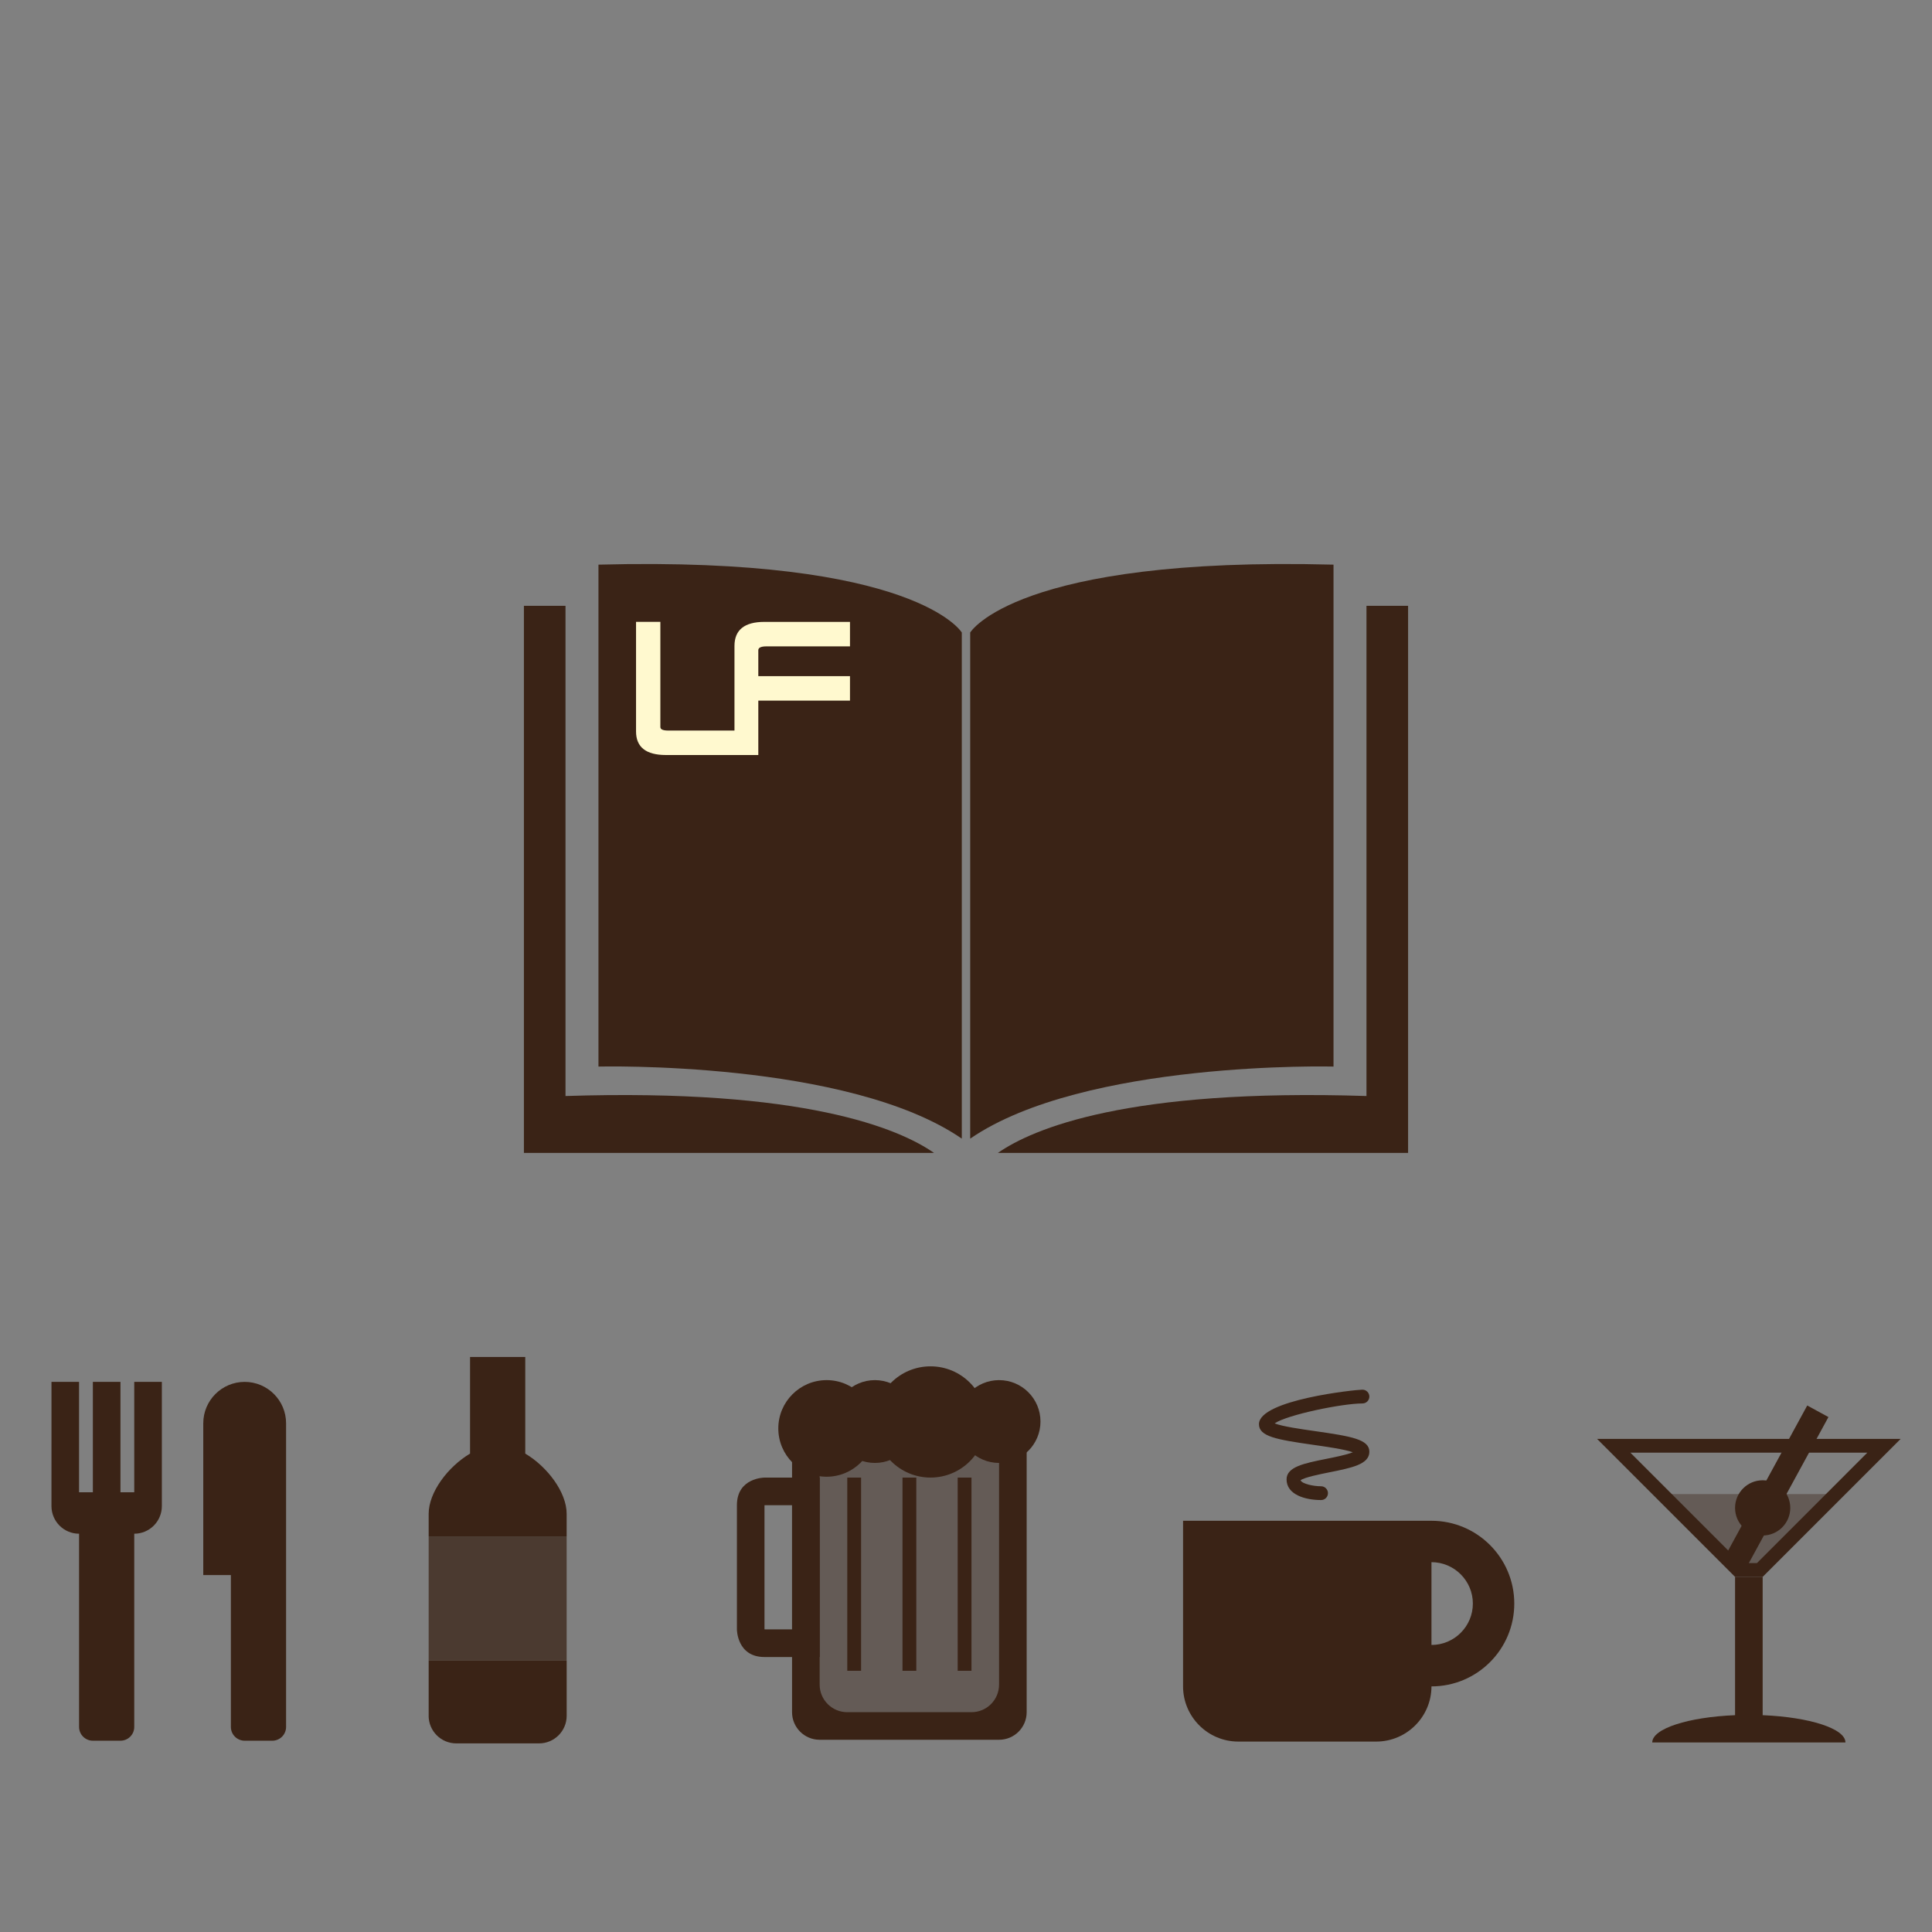 <?xml version="1.0" encoding="UTF-8"?> <svg xmlns="http://www.w3.org/2000/svg" xmlns:xlink="http://www.w3.org/1999/xlink" version="1.1" id="Layer_1" x="0px" y="0px" width="80px" height="80px" viewBox="0 0 80 80" xml:space="preserve"><rect x="0" y="0" width="80" height="80" fill="#808080" stroke="none"/> <g> <g id="Layer_2"> <g> <path fill="#3A2316" d="M23.416,45.384V25.086h-1.722v22.653h16.981C37.228,46.731,33.294,45.063,23.416,45.384z"></path> </g> <path fill="#3A2316" d="M24.781,23.381v20.783c0,0,10.32-0.261,15.045,2.984V26.191C39.826,26.191,37.941,23.034,24.781,23.381z"></path> <g> <path fill="#3A2316" d="M56.583,45.384V25.086h1.723v22.653H41.322C42.771,46.731,46.705,45.063,56.583,45.384z"></path> </g> <path fill="#3A2316" d="M55.218,23.381v20.783c0,0-10.318-0.261-15.044,2.984V26.191C40.174,26.191,42.059,23.034,55.218,23.381z"></path> </g> <path fill="#FFF9CF" d="M31.733,26.765h3.463v-1.014h-3.542c-0.828,0-1.241,0.333-1.241,0.997v3.503h-2.738 c-0.222,0-0.331-0.048-0.331-0.147v-4.354h-1.007v4.537c0,0.65,0.413,0.977,1.242,0.977h2.834h0.707h0.28v-2.253h3.796v-1.014H31.4 v-1.075C31.4,26.819,31.513,26.765,31.733,26.765z"></path> </g> <g> <path fill="#3A2316" d="M5.559,57.221v4.571H4.988v-4.571H3.845v4.571H3.273v-4.571H2.132l-0.001,5.146 c0.002,0.63,0.512,1.141,1.143,1.141v6.856v1.144c0,0.315,0.256,0.571,0.571,0.571h1.143c0.316,0,0.571-0.256,0.571-0.571v-4.572 v-0.001v-3.427c0.632,0,1.143-0.513,1.143-1.144v0.571v-5.714H5.559z"></path> <polygon fill="#3A2316" points="2.131,62.618 2.131,62.367 2.131,62.363 "></polygon> <path fill="#3A2316" d="M10.131,57.221c-0.946,0-1.714,0.768-1.714,1.714v6.286h1.143v0.467v1.247v3.429v1.144 c0,0.315,0.256,0.571,0.572,0.571h1.143c0.316,0,0.571-0.256,0.571-0.571v-1.144v-3.429v-1.714v-6.286 C11.845,57.988,11.078,57.221,10.131,57.221"></path> </g> <g> <path fill="#3A2316" d="M59.274,62.972H48.988v1.141c0,0.001,0,0.002,0,0.002v5.715c0,1.258,1.028,2.285,2.286,2.285h5.714 c1.257,0,2.286-1.027,2.286-2.285c1.893,0,3.429-1.536,3.429-3.429S61.167,62.972,59.274,62.972 M59.274,68.114v-3.428 c0.944,0,1.714,0.77,1.714,1.714C60.988,67.346,60.219,68.114,59.274,68.114"></path> <path fill="#3A2316" d="M54.703,62.114c-0.659,0-1.429-0.224-1.429-0.856c0-0.521,0.732-0.667,1.658-0.852 c0.33-0.066,0.839-0.168,1.086-0.271c-0.336-0.122-1.104-0.231-1.642-0.308c-1.518-0.217-2.245-0.344-2.245-0.855 c0-1.01,4.004-1.429,4.285-1.429c0.157,0,0.286,0.129,0.286,0.286c0,0.158-0.129,0.285-0.286,0.285 c-0.843,0-3.117,0.469-3.636,0.825c0.313,0.127,1.117,0.241,1.676,0.321c1.518,0.217,2.246,0.344,2.246,0.854 c0,0.521-0.732,0.667-1.658,0.852c-0.39,0.078-1.025,0.206-1.191,0.328c0.066,0.152,0.532,0.249,0.85,0.249 c0.157,0,0.285,0.129,0.285,0.286C54.988,61.987,54.86,62.114,54.703,62.114"></path> </g> <g> <path fill="#3A2316" d="M77.322,60.152l-4.57,4.571h-0.67l-4.571-4.571H77.322z M78.702,59.581H66.131l5.715,5.714h1.142 L78.702,59.581z"></path> <path fill="#3A2316" d="M74.131,62.438c0,0.631-0.512,1.144-1.144,1.144c-0.63,0-1.142-0.513-1.142-1.144 c0-0.63,0.512-1.143,1.142-1.143C73.619,61.295,74.131,61.808,74.131,62.438"></path> <line fill="#E31C82" x1="75.273" y1="58.438" x2="71.846" y2="64.724"></line> <line fill="none" stroke="#3A2316" x1="75.273" y1="58.438" x2="71.846" y2="64.724"></line> <path fill="#3A2316" d="M72.988,71.022v-5.728h-1.143v5.728c-1.938,0.079-3.429,0.555-3.429,1.13h8 C76.417,71.577,74.926,71.102,72.988,71.022"></path> <g opacity="0.4"> <g> <defs> <rect id="SVGID_1_" x="68.987" y="61.866" width="6.857" height="3.429"></rect> </defs> <clipPath id="SVGID_2_"> <use xlink:href="#SVGID_1_" overflow="visible"></use> </clipPath> <g clip-path="url(#SVGID_2_)"> <defs> <rect id="SVGID_3_" x="68.988" y="61.866" width="6.857" height="3.429"></rect> </defs> <clipPath id="SVGID_4_"> <use xlink:href="#SVGID_3_" overflow="visible"></use> </clipPath> <polygon clip-path="url(#SVGID_4_)" fill="#3A2316" points="68.988,61.866 75.846,61.866 72.417,65.295 "></polygon> </g> </g> </g> </g> <g> <path fill="#3A2316" d="M23.464,62.684c0-0.894-0.799-1.95-1.714-2.494v-4h-2.286v4c-0.915,0.544-1.714,1.601-1.714,2.494v0.935 h5.714V62.684z"></path> <path fill="#3A2316" d="M17.749,71.047L17.749,71.047c0.001,0.63,0.512,1.143,1.144,1.143h3.429c0.63,0,1.143-0.513,1.143-1.143 v-2.286h-5.715V71.047z"></path> <g opacity="0.75"> <g> <defs> <rect id="SVGID_5_" x="17.75" y="63.618" width="5.714" height="5.143"></rect> </defs> <clipPath id="SVGID_6_"> <use xlink:href="#SVGID_5_" overflow="visible"></use> </clipPath> <g clip-path="url(#SVGID_6_)"> <defs> <rect id="SVGID_7_" x="17.749" y="63.618" width="5.715" height="5.143"></rect> </defs> <clipPath id="SVGID_8_"> <use xlink:href="#SVGID_7_" overflow="visible"></use> </clipPath> <rect x="17.75" y="63.618" clip-path="url(#SVGID_8_)" fill="#3A2316" width="5.715" height="5.143"></rect> </g> </g> </g> </g> <g> <path fill="#3A2316" d="M32.799,62.326v5.143h-1.14c0-0.009-0.002-0.017-0.003-0.024v-5.113c0.009-0.003,0.017-0.004,0.024-0.005 h0.547H32.799 M33.942,61.184h-1.714h-0.571c0,0-1.143,0-1.143,1.143v5.143c0,0,0,1.144,1.143,1.144h2.286V61.184z"></path> <g opacity="0.4"> <g> <defs> <rect id="SVGID_9_" x="33.369" y="59.469" width="8.571" height="12"></rect> </defs> <clipPath id="SVGID_10_"> <use xlink:href="#SVGID_9_" overflow="visible"></use> </clipPath> <g clip-path="url(#SVGID_10_)"> <defs> <rect id="SVGID_11_" x="33.37" y="59.469" width="8.571" height="12"></rect> </defs> <clipPath id="SVGID_12_"> <use xlink:href="#SVGID_11_" overflow="visible"></use> </clipPath> <rect x="33.37" y="59.469" clip-path="url(#SVGID_12_)" fill="#3A2316" width="8.571" height="12"></rect> </g> </g> </g> <rect x="35.084" y="61.184" fill="#3A2316" width="0.572" height="8"></rect> <rect x="37.37" y="61.184" fill="#3A2316" width="0.572" height="8"></rect> <rect x="39.656" y="61.184" fill="#3A2316" width="0.571" height="8"></rect> <path fill="#3A2316" d="M41.369,58.897H33.94h-1.143v8v4c0,0.632,0.512,1.143,1.143,1.143h7.429c0.632,0,1.143-0.511,1.143-1.143 v-4V60.04v-1.143H41.369z M41.369,62.897v3.43v3.428c0,0.632-0.512,1.143-1.143,1.143h-5.143c-0.63,0-1.143-0.511-1.143-1.143 v-3.428v-3.43V60.04h7.429V62.897z"></path> <g> <g> <path fill="#3A2316" d="M36.228,59.148c0,1.104-0.896,2-2,2c-1.105,0-2-0.896-2-2c0-1.105,0.895-2,2-2 C35.331,57.148,36.228,58.043,36.228,59.148"></path> </g> </g> <g> <g> <path fill="#3A2316" d="M37.942,58.863c0,0.946-0.769,1.714-1.714,1.714c-0.946,0-1.714-0.768-1.714-1.714 c0-0.948,0.768-1.715,1.714-1.715C37.173,57.148,37.942,57.915,37.942,58.863"></path> </g> </g> <path fill="#3A2316" d="M40.834,58.88c0,1.272-1.032,2.303-2.303,2.303c-1.272,0-2.304-1.03-2.304-2.303 c0-1.271,1.031-2.303,2.304-2.303C39.802,56.577,40.834,57.608,40.834,58.88"></path> <g> <g> <g> <path fill="#3A2316" d="M43.084,58.863c0,0.946-0.768,1.714-1.714,1.714c-0.947,0-1.714-0.768-1.714-1.714 c0-0.948,0.767-1.715,1.714-1.715C42.316,57.148,43.084,57.915,43.084,58.863"></path> </g> </g> </g> </g> </svg> 